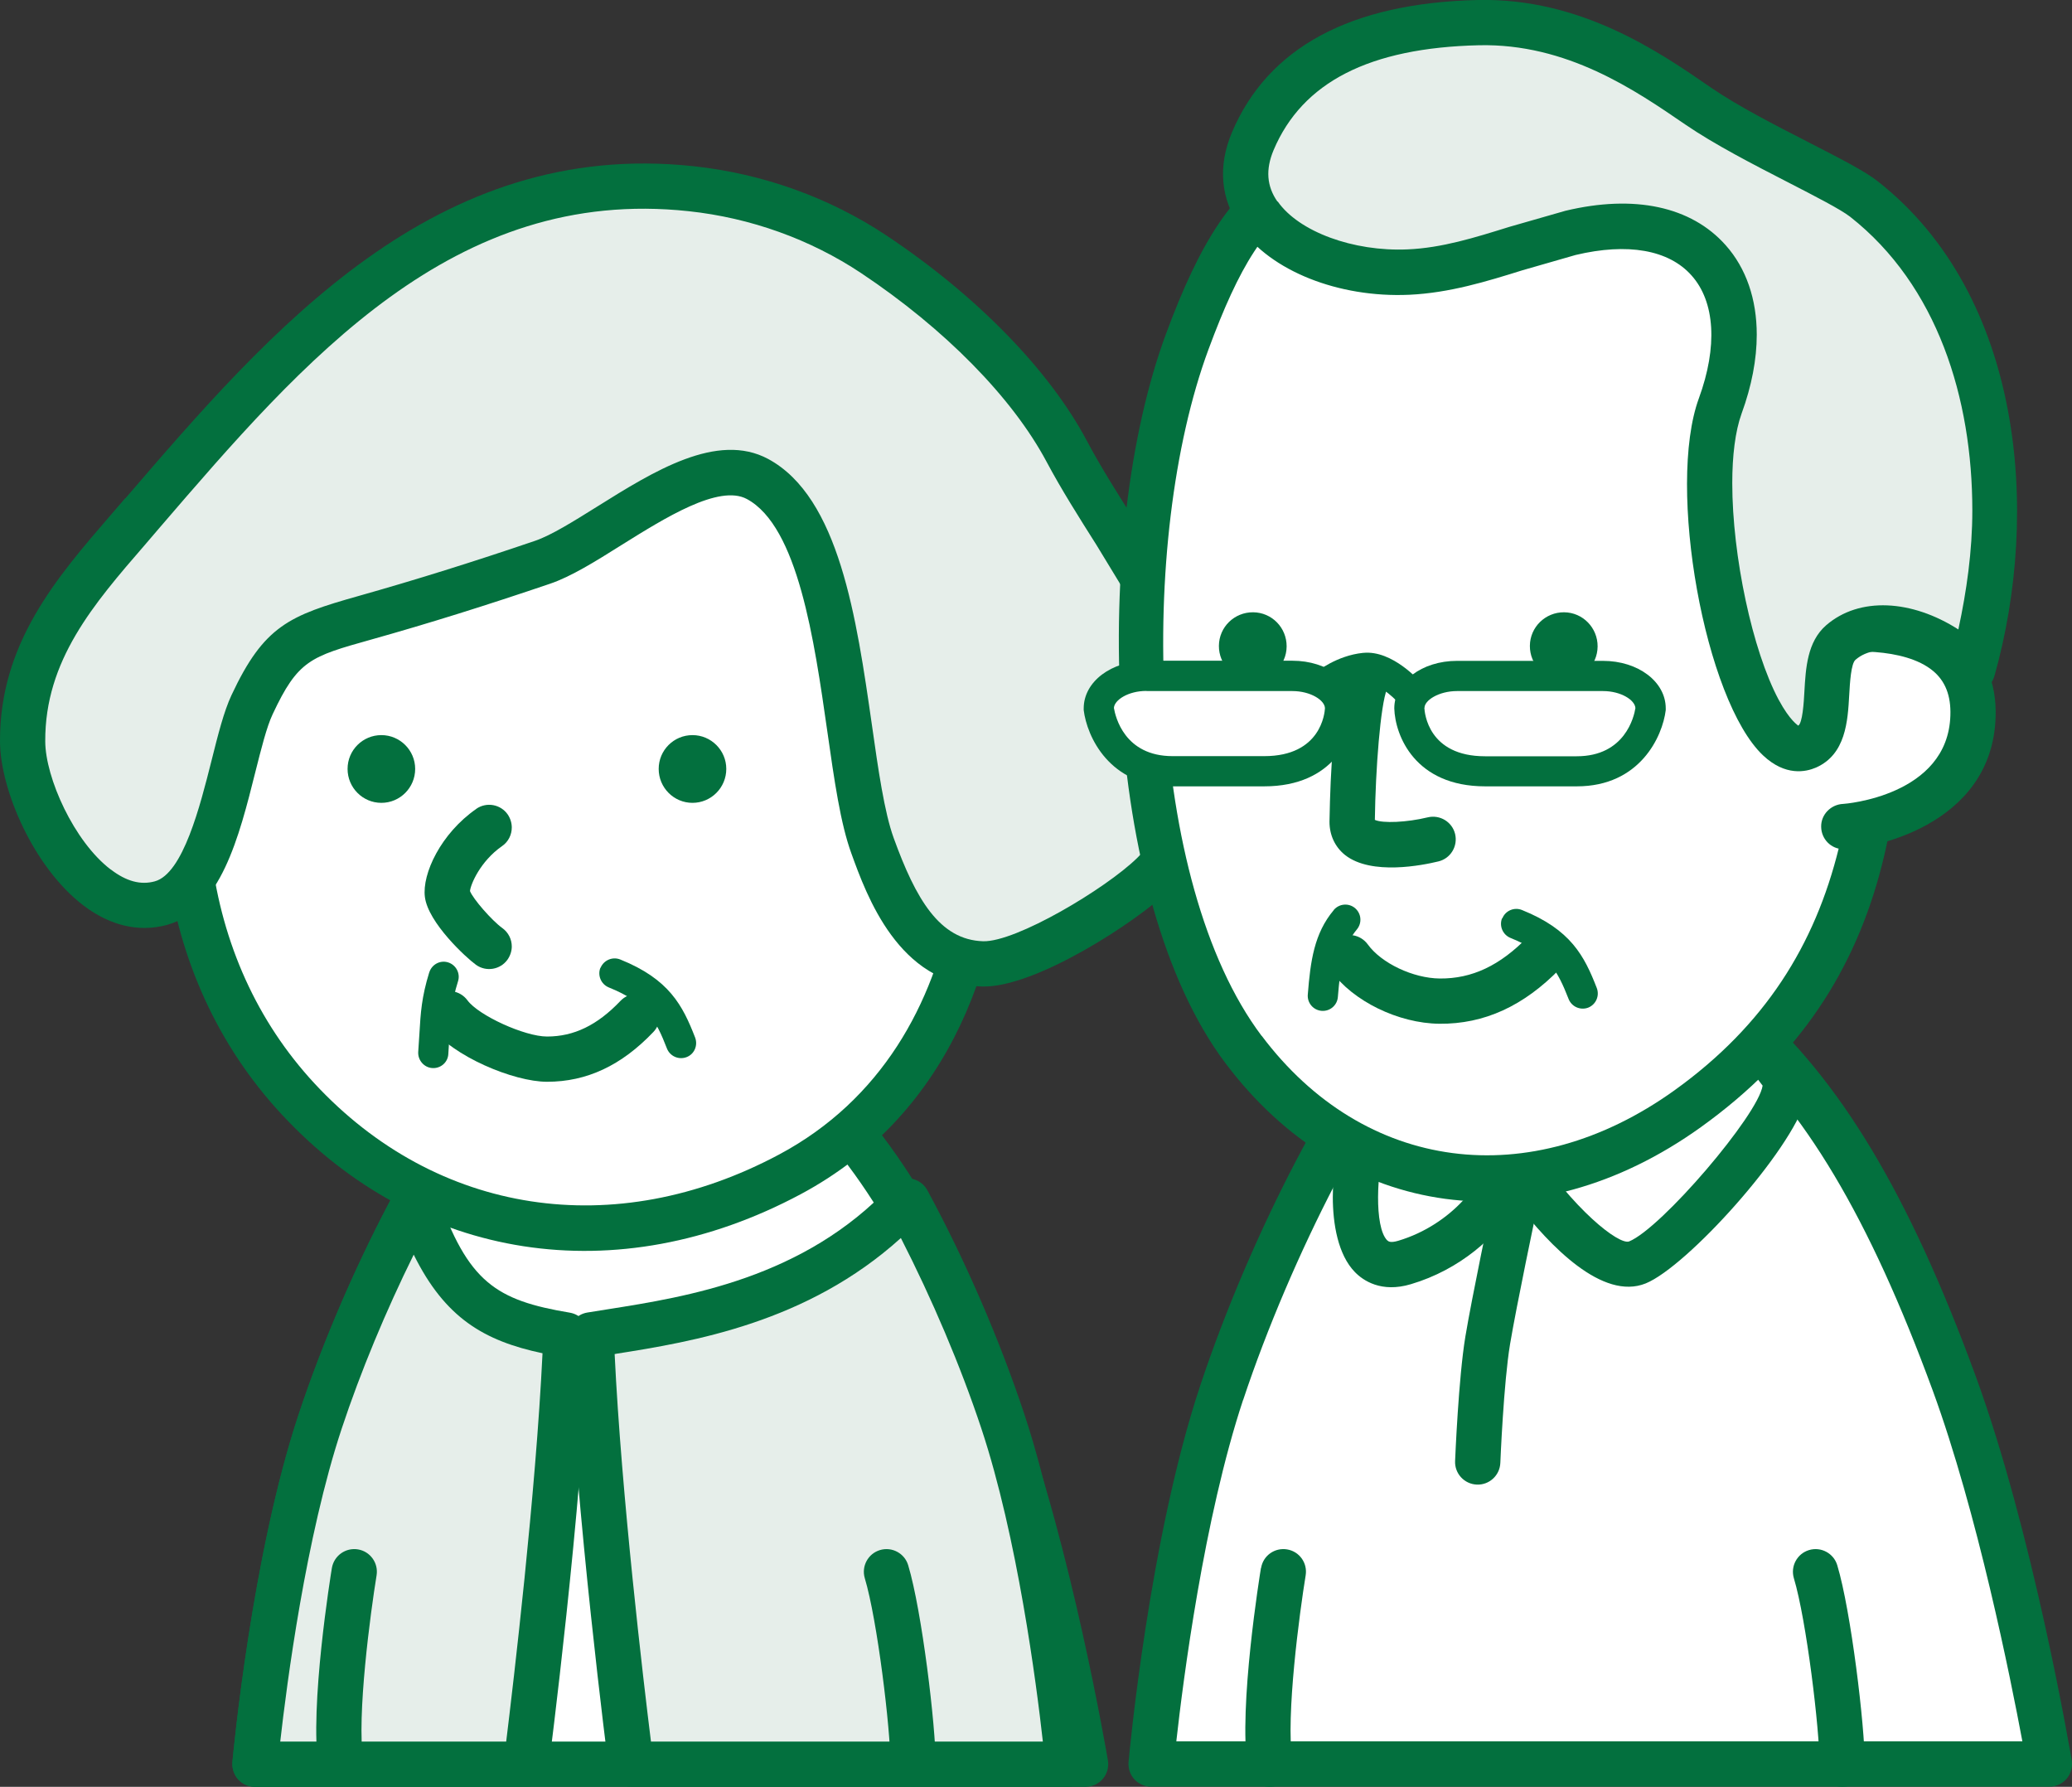 <?xml version="1.0" encoding="UTF-8"?>
<svg id="_レイヤー_2" data-name="レイヤー 2" xmlns="http://www.w3.org/2000/svg" viewBox="0 0 155.71 134.27">
  <rect x="0" y="0" width="155.71" height="134.27" fill="#333333" stroke="none"/>
  <g id="_レイヤー_1-2" data-name="レイヤー 1">
    <g>
      <path d="m24.06,106.81c-3.51,10.57-4.9,25.75-4.9,25.75h62.42s-2.64-15.55-6.64-26.46c-4-10.91-8.47-19.48-15.1-25.25-5.47-4.76-19.19-3.35-22.1-.3-4.26,4.46-10.18,15.69-13.69,26.26Z" style="fill: #fff; isolation: isolate;"/>
      <path d="m36.52,79.38c-4.5,4.71-10.55,16.27-14.08,26.9-3.53,10.63-4.92,25.51-4.98,26.14,0,.05,0,.1,0,.15,0,.42.16.83.44,1.15.32.35.78.55,1.26.55h62.42c.5,0,.98-.22,1.3-.6.32-.38.46-.89.38-1.38-.11-.64-2.71-15.83-6.72-26.77-4.61-12.57-9.41-20.58-15.58-25.95-6.05-5.27-20.81-4-24.45-.19Zm-10.85,27.97h0c3.34-10.04,9.18-21.3,13.31-25.62,2.34-2.46,14.99-3.74,19.75.41,5.71,4.97,10.22,12.54,14.62,24.55,3.07,8.39,5.35,19.68,6.2,24.18H21.05c.49-4.32,1.92-15.38,4.62-23.52Z" style="fill: #03703e;"/>
    </g>
    <g>
      <path d="m31.23,90.26c-2.67,4.93-5.27,10.84-7.17,16.56-3.51,10.57-4.9,25.75-4.9,25.75h20.37s2.5-19.26,3-32.26c-6-1-8.74-2.7-11.3-10.05Z" style="fill: #e6eeea; isolation: isolate;"/>
      <path d="m29.74,89.45c-2.84,5.25-5.43,11.22-7.29,16.83-3.53,10.63-4.92,25.51-4.98,26.14-.04.48.12.95.44,1.3.32.35.78.55,1.26.55h20.37c.85,0,1.58-.63,1.69-1.48.03-.19,2.52-19.48,3.01-32.41.03-.86-.58-1.6-1.42-1.74-5.55-.93-7.66-2.28-9.97-8.94-.22-.64-.8-1.08-1.47-1.14-.67-.05-1.31.29-1.63.89Zm-4.06,17.9c1.43-4.31,3.32-8.84,5.41-13.07,2.35,4.75,5.28,6.48,9.68,7.41-.51,10.61-2.18,24.68-2.73,29.18h-16.98c.49-4.32,1.92-15.38,4.62-23.52Z" style="fill: #03703e;"/>
    </g>
    <g>
      <path d="m68.19,90.26c2.67,4.93,5.27,10.84,7.17,16.56,3.51,10.57,4.9,25.75,4.9,25.75h-32.84s-2.5-19.26-3-32.26c6-1,16.24-2,23.77-10.05Z" style="fill: #e6eeea; isolation: isolate;"/>
      <path d="m66.95,89.09c-6.52,6.97-15.37,8.36-21.24,9.29l-1.57.25c-.85.14-1.45.88-1.42,1.74.5,12.93,2.99,32.22,3.01,32.41.11.85.83,1.48,1.69,1.48h32.84c.48,0,.93-.2,1.26-.55.32-.35.48-.83.44-1.3-.06-.63-1.45-15.5-4.98-26.14-1.86-5.61-4.45-11.59-7.29-16.83-.26-.48-.74-.81-1.28-.88-.54-.07-1.08.12-1.46.52Zm-20.71,12.65c5.84-.92,14.42-2.34,21.46-8.71,2.34,4.58,4.47,9.57,6.05,14.32,2.7,8.13,4.14,19.19,4.62,23.52h-29.45c-.56-4.49-2.22-18.51-2.73-29.12,0,0,.05,0,.05,0Z" style="fill: #03703e;"/>
    </g>
    <path d="m24.94,117.83c-.07.42-1.7,10.45-1,15,.14.93,1.01,1.57,1.94,1.42.93-.14,1.57-1.01,1.42-1.94-.51-3.33.55-11.18,1-13.93.15-.93-.48-1.8-1.4-1.95-.93-.15-1.8.47-1.96,1.4Z" style="fill: #03703e;"/>
    <path d="m66.13,116.48c-.9.27-1.41,1.22-1.14,2.12.94,3.12,1.93,11.33,1.93,13.97,0,.94.76,1.7,1.7,1.7s1.7-.76,1.7-1.7c0-2.88-1.04-11.53-2.07-14.95-.27-.9-1.22-1.41-2.12-1.14Z" style="fill: #03703e;"/>
    <g>
      <path d="m91.8,104.67c-3.8,11.43-5.3,27.89-5.3,27.89h67.5s-2.85-16.86-7.17-28.66c-4.33-11.8-9.16-21.06-16.33-27.3-5.91-5.15-20.75-3.62-23.89-.33-4.61,4.83-11.01,16.97-14.81,28.39Z" style="fill: #fff; isolation: isolate;"/>
      <path d="m105.38,75.11c-4.85,5.08-11.38,17.56-15.19,29.03h0c-3.82,11.49-5.32,27.59-5.38,28.27-.04.48.12.95.44,1.3.32.35.78.55,1.26.55h67.5c.5,0,.98-.22,1.3-.6.32-.38.46-.89.38-1.38-.12-.7-2.92-17.15-7.25-28.96-4.98-13.58-10.16-22.21-16.8-28-6.5-5.66-22.34-4.3-26.24-.22Zm-11.96,30.1h0c3.61-10.87,9.95-23.07,14.42-27.76,2.56-2.68,16.35-4.09,21.55.43,6.19,5.39,11.08,13.6,15.85,26.6,3.36,9.18,5.85,21.61,6.74,26.37h-63.58c.51-4.58,2.07-16.75,5.02-25.66Z" style="fill: #03703e;"/>
    </g>
    <g>
      <path d="m102.42,85.62c-.7,2.18-1.61,10.65,3.12,9.24,4.73-1.41,7.75-5.38,8-8,2.24,3.42,6.9,9.05,9.5,8,2.99-1.21,12.49-11.99,11-14-1.49-2.01-5.27-7.41-10.75-6-5.48,1.41-18.88,4.52-20.87,10.76Z" style="fill: #fff; isolation: isolate;"/>
      <path d="m122.87,73.22l-.86.22c-6.65,1.69-19.03,4.84-21.21,11.67-.29.89-.64,2.82-.64,4.84s.39,4.34,1.66,5.64c.61.63,1.98,1.58,4.21.91,3.67-1.09,6.46-3.55,7.97-6.08,2.46,3.19,6.43,7.34,9.68,6.02,3.08-1.25,10.93-9.9,12.05-13.89.31-1.09.2-2-.32-2.71l-.14-.19c-1.64-2.21-5.98-8.09-12.4-6.44Zm-18.62,19.99c-1.01-1.03-.76-5.31-.2-7.06h0c1.61-5.04,13.66-8.1,18.81-9.41l.87-.22c3.66-.94,6.46,2.01,8.73,5.06-.32,2.19-7.61,10.73-10.04,11.71-.76.26-4.15-2.34-7.44-7.35-.4-.6-1.13-.89-1.83-.72-.7.17-1.22.77-1.29,1.49-.18,1.9-2.7,5.31-6.79,6.53-.61.18-.75.03-.81-.03Zm-3.44-8.1h0s0,0,0,0Z" style="fill: #03703e;"/>
    </g>
    <path d="m112.13,90.26c-.06.29-1.51,7.18-2.01,10.19-.51,3.07-.76,9.09-.77,9.34-.04.94.69,1.73,1.63,1.77.94.04,1.73-.69,1.77-1.63,0-.06.25-6.06.73-8.92.49-2.93,1.97-9.97,1.99-10.04.19-.92-.39-1.82-1.31-2.01-.92-.19-1.82.39-2.01,1.31Z" style="fill: #03703e;"/>
    <path d="m94.76,117.83c-.07.42-1.7,10.45-1,15,.14.93,1.01,1.57,1.94,1.42.93-.14,1.57-1.01,1.42-1.94-.51-3.33.55-11.18,1-13.93.15-.93-.47-1.8-1.4-1.95-.93-.15-1.8.47-1.95,1.4Z" style="fill: #03703e;"/>
    <path d="m135.95,116.48c-.9.27-1.41,1.22-1.14,2.12.94,3.12,1.93,11.33,1.93,13.97,0,.94.76,1.7,1.7,1.7s1.7-.76,1.7-1.7c0-2.88-1.04-11.53-2.07-14.95-.27-.9-1.22-1.41-2.12-1.14Z" style="fill: #03703e;"/>
    <g>
      <g>
        <path d="m71.22,45.43c5.16,13.32,3.98,34.35-11.86,42.81-13.77,7.36-27.82,4.2-36.98-5.68-10.04-10.83-10.32-26.3-5.13-39.51,4.82-12.25,13.28-18.55,29.23-18.72,17.45-.18,20.48,10.08,24.75,21.09Z" style="fill: #fff; isolation: isolate;"/>
        <path d="m46.46,22.64c-15.98.16-25.47,6.27-30.79,19.79-6.11,15.56-4.07,30.99,5.47,41.28,10.28,11.09,25.23,13.4,39.03,6.03,11.35-6.07,15.45-18.01,15.45-29.2,0-5.74-1.08-11.28-2.8-15.73l-.62-1.61c-3.91-10.2-7.95-20.75-25.73-20.57Zm-22.83,58.77c-8.63-9.31-10.42-23.41-4.79-37.73,4.8-12.21,13.07-17.49,27.66-17.64,15.41-.16,18.55,8.03,22.52,18.39l.62,1.62s0,0,0,0c4.64,11.97,4.26,32.5-11.08,40.7-12.37,6.61-25.75,4.56-34.93-5.34Z" style="fill: #03703e;"/>
      </g>
      <path d="m31.2,57.78c0,1.41-1.14,2.55-2.54,2.55s-2.54-1.14-2.54-2.55,1.14-2.54,2.54-2.54,2.54,1.14,2.54,2.54Z" style="fill: #03703e;"/>
      <path d="m54.58,57.78c0,1.41-1.14,2.55-2.54,2.55s-2.54-1.14-2.54-2.55,1.14-2.54,2.54-2.54,2.54,1.14,2.54,2.54Z" style="fill: #03703e;"/>
      <path d="m35.8,60.78c-2.67,1.85-4.09,4.88-3.87,6.62.24,1.93,3.09,4.56,3.84,5.1.76.55,1.83.37,2.37-.39.21-.3.32-.65.32-.99,0-.53-.25-1.05-.71-1.38-.79-.57-2.2-2.19-2.43-2.78.04-.48.76-2.23,2.41-3.38.48-.33.73-.86.73-1.4,0-.33-.1-.67-.3-.97-.53-.77-1.59-.97-2.37-.43Z" style="fill: #03703e;"/>
      <path d="m32.76,74.8c-.76.56-.92,1.62-.37,2.38,1.6,2.18,6.21,4.11,8.72,4.11,2.98,0,5.59-1.22,7.99-3.74.65-.68.62-1.76-.06-2.4-.68-.65-1.76-.62-2.41.06-1.74,1.83-3.5,2.68-5.52,2.68-1.68,0-5.14-1.58-5.98-2.72-.56-.76-1.62-.92-2.38-.36Z" style="fill: #03703e;"/>
      <g>
        <path d="m87.19,45.55c-2.23-3.96-5.05-7.92-7.04-11.64-3.12-5.87-9.05-11.17-14.5-14.8-4.1-2.73-8.82-4.4-13.72-4.93-18.77-2.02-30.56,11.96-41.63,24.84-4.25,4.93-8.63,9.61-8.6,16.7.02,4.48,4.8,13.66,10.37,12.15,4.44-1.2,5.18-11.3,6.87-14.92,2.19-4.67,3.63-5.16,8.45-6.52,4.49-1.26,8.95-2.67,13.37-4.17,4.3-1.47,11.76-8.63,16.17-6.26,6.78,3.65,6.3,21.07,8.64,27.55,1.4,3.88,3.47,8.73,8.27,8.88,3.19.1,10.39-4.37,12.8-6.72,3.93-3.83,4.72-10.71,2.76-15.64-.59-1.5-1.36-3.01-2.21-4.51Z" style="fill: #e6eeea; isolation: isolate;"/>
        <path d="m9.4,37.45l-1.07,1.24C4.22,43.45-.03,48.37,0,55.72c.02,3.66,2.54,9.48,6.27,12.32,2,1.52,4.16,2.03,6.25,1.47,4.06-1.1,5.45-6.63,6.67-11.5.44-1.74.85-3.39,1.3-4.34,1.9-4.06,2.84-4.33,7.37-5.6,4.35-1.22,8.75-2.6,13.46-4.2,1.6-.54,3.44-1.69,5.38-2.91,3.27-2.04,7.33-4.59,9.43-3.46,3.84,2.07,5.06,10.59,6.04,17.44.53,3.72.99,6.94,1.81,9.19,1.15,3.18,3.55,9.81,9.81,10,4.01.13,11.72-4.94,14.04-7.2,2.78-2.71,4.3-6.97,4.3-11.27,0-2.13-.37-4.26-1.15-6.22-.57-1.43-1.32-2.98-2.3-4.72l-3.38-5.56c-1.34-2.11-2.6-4.11-3.63-6.05-2.82-5.31-8.31-10.93-15.06-15.42-4.27-2.84-9.28-4.64-14.48-5.2-19.44-2.09-31.8,12.28-42.71,24.96Zm-1.08,27.89c-2.76-2.1-4.91-6.9-4.92-9.63-.03-6.08,3.63-10.31,7.51-14.79l1.07-1.25c10.87-12.64,22.11-25.7,39.77-23.8,4.66.5,9.14,2.11,12.96,4.65,6.29,4.19,11.37,9.36,13.94,14.18,1.09,2.05,2.45,4.2,3.76,6.27,0,0,3.29,5.41,3.29,5.41.9,1.61,1.59,3.02,2.1,4.31.58,1.47.9,3.22.9,5.02,0,3.2-1,6.57-3.26,8.78-2.35,2.29-9.08,6.31-11.56,6.24-3.28-.1-5.06-3.18-6.72-7.76-.7-1.93-1.16-5.13-1.64-8.52-1.15-8-2.45-17.08-7.79-19.96-3.83-2.06-8.62.93-12.84,3.57-1.78,1.11-3.45,2.16-4.68,2.58-4.64,1.58-8.99,2.94-13.28,4.15-5.18,1.46-7.09,2.23-9.53,7.44-.58,1.24-1.01,2.96-1.51,4.95-.85,3.37-2.13,8.47-4.26,9.05-1.06.29-2.14,0-3.3-.89Zm80.34-20.62h0s0-.01,0,0Z" style="fill: #03703e;"/>
      </g>
      <path d="m45.12,72.72c-.23.58.05,1.24.63,1.48,2.86,1.15,3.56,2.5,4.37,4.59.23.58.88.87,1.47.65s.87-.88.65-1.47c-.94-2.42-1.95-4.39-5.63-5.87-.58-.23-1.24.05-1.48.63Z" style="fill: #03703e;"/>
      <path d="m32.26,73.06c-.58,1.87-.65,3.07-.74,4.6l-.09,1.38c-.04.62.43,1.18,1.06,1.22.62.04,1.16-.42,1.2-1.04l.09-1.43c.08-1.42.14-2.45.64-4.05.19-.6-.15-1.23-.74-1.42-.6-.19-1.23.15-1.42.75Z" style="fill: #03703e;"/>
    </g>
    <g>
      <g>
        <path d="m140.47,37.62c2.01,19.34,1.14,35.08-13.65,45.69-10.93,7.84-24.55,7.29-33.37-4.45-9.26-12.31-9.51-38.93-4.23-53.2,4.91-13.24,9.06-14.59,24.88-14.61,17.32-.03,24.68,10.37,26.37,26.56Z" style="fill: #fff; isolation: isolate;"/>
        <path d="m114.1,9.35c-16.51.02-21.34,1.87-26.47,15.72-5.61,15.14-4.89,42.39,4.46,54.82,8.9,11.83,23.25,13.76,35.73,4.81,14.93-10.72,16.56-26.03,14.35-47.25h0c-1.94-18.66-11.38-28.11-28.06-28.09Zm-19.29,68.49c-8.72-11.59-9.3-37.25-3.99-51.59,4.59-12.39,7.99-13.48,23.29-13.5,15.06-.02,22.9,7.93,24.68,25.04h0c2.08,20.01.64,34.38-12.95,44.14-10.86,7.79-23.32,6.15-31.02-4.09Z" style="fill: #03703e;"/>
      </g>
      <path d="m101.08,50.5c-1.07,2.63-1.16,10.89-1.17,11.25,0,1,.41,1.89,1.17,2.5,1.98,1.56,5.87.76,7.02.48.91-.22,1.47-1.14,1.25-2.06-.22-.91-1.14-1.47-2.06-1.25-1.56.38-3.39.46-3.97.19.05-3.82.42-8.62.91-9.83.08-.21.13-.43.13-.64,0-.67-.4-1.31-1.06-1.58-.87-.35-1.86.06-2.22.93Z" style="fill: #03703e;"/>
      <path d="m114.81,70.41c-2.09,2.15-4.19,3.14-6.61,3.12-2.01-.02-4.39-1.15-5.41-2.56-.55-.76-1.61-.94-2.37-.39-.76.55-.94,1.61-.39,2.37,1.63,2.28,5.06,3.95,8.14,3.98,3.37.03,6.34-1.33,9.08-4.15.65-.67.64-1.75-.04-2.4-.67-.65-1.75-.64-2.4.03Z" style="fill: #03703e;"/>
      <g>
        <path d="m136.58,47.54c2.34-.51,11.91-1.23,11.68,6.27-.23,7.5-9.27,8.31-9.73,8.3" style="fill: #fff; isolation: isolate;"/>
        <path d="m136.22,45.88c-.92.2-1.5,1.11-1.3,2.03.2.92,1.11,1.5,2.03,1.3,1.7-.37,6.15-.59,8.31,1.2.93.77,1.36,1.87,1.31,3.35-.18,6.07-7.98,6.65-8.06,6.65-.92.04-1.67.8-1.65,1.72.01.92.74,1.67,1.66,1.68,1.83.02,11.2-1.63,11.45-9.95.08-2.53-.8-4.63-2.54-6.07-3.41-2.83-9.25-2.34-11.21-1.91Z" style="fill: #03703e;"/>
      </g>
      <path d="m96.69,48.58c-.01,1.41-1.17,2.54-2.57,2.52-1.41-.01-2.53-1.17-2.52-2.57.01-1.41,1.16-2.53,2.57-2.52,1.41.01,2.53,1.16,2.52,2.57Z" style="fill: #03703e;"/>
      <path d="m120.06,48.58c-.01,1.41-1.16,2.54-2.57,2.52-1.4-.01-2.53-1.16-2.52-2.57.01-1.41,1.17-2.53,2.57-2.52,1.41.01,2.53,1.17,2.52,2.57Z" style="fill: #03703e;"/>
      <g>
        <path d="m127.6,7.96c-4-2.75-9.46-6.41-16.5-6.25-6.71.15-14.01,1.95-16.95,8.91-2.6,6.15,4.85,10.14,11.69,9.83,4.24-.19,8.07-1.96,12.19-2.95,9.74-2.33,14.56,3.95,11.25,13-2.76,7.54,2.02,27.56,6.52,25.6,2.41-1.06.66-6.18,2.54-7.82,2.47-2.15,6.77-1.08,9.93,2.04,3.2-11.35,2.28-27.15-8.18-35.37-1.83-1.44-8.59-4.32-12.48-7Z" style="fill: #e6eeea; isolation: isolate;"/>
        <path d="m111.06,0c-9.56.22-15.78,3.57-18.48,9.95-1.07,2.54-.86,5,.63,7.14,2.27,3.26,7.37,5.3,12.7,5.06,3.02-.14,5.81-1,8.5-1.84l4-1.15c3.9-.93,7-.39,8.71,1.54,1.77,1.98,1.97,5.35.55,9.23-2.44,6.66.45,22.72,4.83,26.84,1.67,1.57,3.2,1.24,3.97.91,2.24-.99,2.39-3.48,2.5-5.49.05-.87.13-2.32.47-2.61,1.68-1.46,5.02-.6,7.61,1.97.43.42,1.05.59,1.63.43s1.04-.6,1.2-1.18c3.48-12.34,2.12-28.62-8.76-37.17-.97-.77-2.84-1.72-5.19-2.93-2.52-1.29-5.37-2.75-7.37-4.13h0C124.67,3.88,118.78-.17,111.06,0Zm-15.06,15.15c-.81-1.16-.9-2.42-.29-3.87,2.16-5.11,7.21-7.69,15.43-7.88,6.62-.15,11.75,3.38,15.5,5.95h0c2.19,1.5,5.14,3.02,7.75,4.36,2.02,1.04,3.93,2.02,4.65,2.58,6.56,5.16,9.18,13.64,9.18,22.07,0,3.06-.43,6.06-1.05,8.94-3.5-2.24-7.44-2.48-9.94-.31-1.42,1.24-1.53,3.23-1.63,4.98-.04.78-.14,2.4-.47,2.56,0-.04-.59-.32-1.47-1.96-1.96-3.67-3.48-10.78-3.48-16.26,0-2.06.22-3.9.7-5.23.76-2.08,1.14-4.08,1.14-5.93,0-2.66-.79-4.99-2.34-6.73-2.59-2.91-6.86-3.82-12.04-2.58l-4.22,1.21c-2.6.81-5.06,1.58-7.64,1.69-4.08.18-8.18-1.33-9.76-3.6Z" style="fill: #03703e;"/>
      </g>
      <path d="m112.88,69c-.23.58.05,1.24.63,1.48,2.86,1.15,3.55,2.5,4.37,4.59.23.58.88.87,1.47.65.58-.23.87-.88.65-1.47-.94-2.42-1.95-4.39-5.63-5.87-.58-.23-1.24.05-1.47.63Z" style="fill: #03703e;"/>
      <path d="m100.23,68.39c-1.47,1.75-1.75,3.82-1.95,6.35-.05.62.41,1.17,1.04,1.22.62.05,1.17-.41,1.22-1.04.19-2.26.39-3.84,1.43-5.08.4-.48.34-1.19-.14-1.6-.48-.4-1.19-.34-1.6.14Z" style="fill: #03703e;"/>
      <g>
        <g>
          <path d="m95.01,57.96h-6.89c-4.99,0-5.55-4.73-5.55-4.73,0-1.34,1.61-2.44,3.58-2.44h10.96c1.97,0,3.59,1.1,3.59,2.44,0,0-.14,4.73-5.69,4.73Z" style="fill: #fff; isolation: isolate;"/>
          <path d="m86.16,49.66c-2.65,0-4.72,1.57-4.72,3.57,0,.04,0,.09,0,.13.24,1.98,1.93,5.73,6.68,5.73h6.89c5.26,0,6.76-3.81,6.83-5.83,0-2.04-2.07-3.61-4.72-3.61h-10.96Zm0,2.27h10.96c1.38,0,2.45.7,2.45,1.3-.02.33-.29,3.59-4.56,3.59h-6.89c-3.63,0-4.3-2.98-4.41-3.62.03-.6,1.08-1.28,2.44-1.28Z" style="fill: #03703e;"/>
        </g>
        <path d="m102.43,49.06c-1.98.2-3.49,1.42-3.55,1.47-.48.39-.55,1.1-.16,1.59.39.49,1.11.56,1.59.17.01,0,1.07-.84,2.35-.97.72-.07,1.94.92,2.54,1.61.41.47,1.12.53,1.6.12.48-.41.53-1.12.13-1.6-.23-.27-2.29-2.61-4.48-2.39Z" style="fill: #03703e;"/>
        <g>
          <path d="m111.61,57.96h6.89c4.99,0,5.55-4.73,5.55-4.73,0-1.34-1.61-2.44-3.59-2.44h-10.96c-1.97,0-3.58,1.1-3.58,2.44,0,0,.14,4.73,5.69,4.73Z" style="fill: #fff; isolation: isolate;"/>
          <path d="m109.5,49.66c-2.65,0-4.72,1.57-4.72,3.57.06,2.05,1.56,5.86,6.83,5.86h6.89c4.74,0,6.44-3.75,6.68-5.73,0-.04,0-.09,0-.13,0-2-2.07-3.57-4.72-3.57h-10.96Zm-2.45,3.53c0-.56,1.07-1.26,2.45-1.26h10.96c1.36,0,2.41.68,2.44,1.28-.1.64-.78,3.62-4.41,3.62h-6.89c-4.27,0-4.54-3.26-4.56-3.64Z" style="fill: #03703e;"/>
        </g>
      </g>
    </g>
  </g>
</svg>